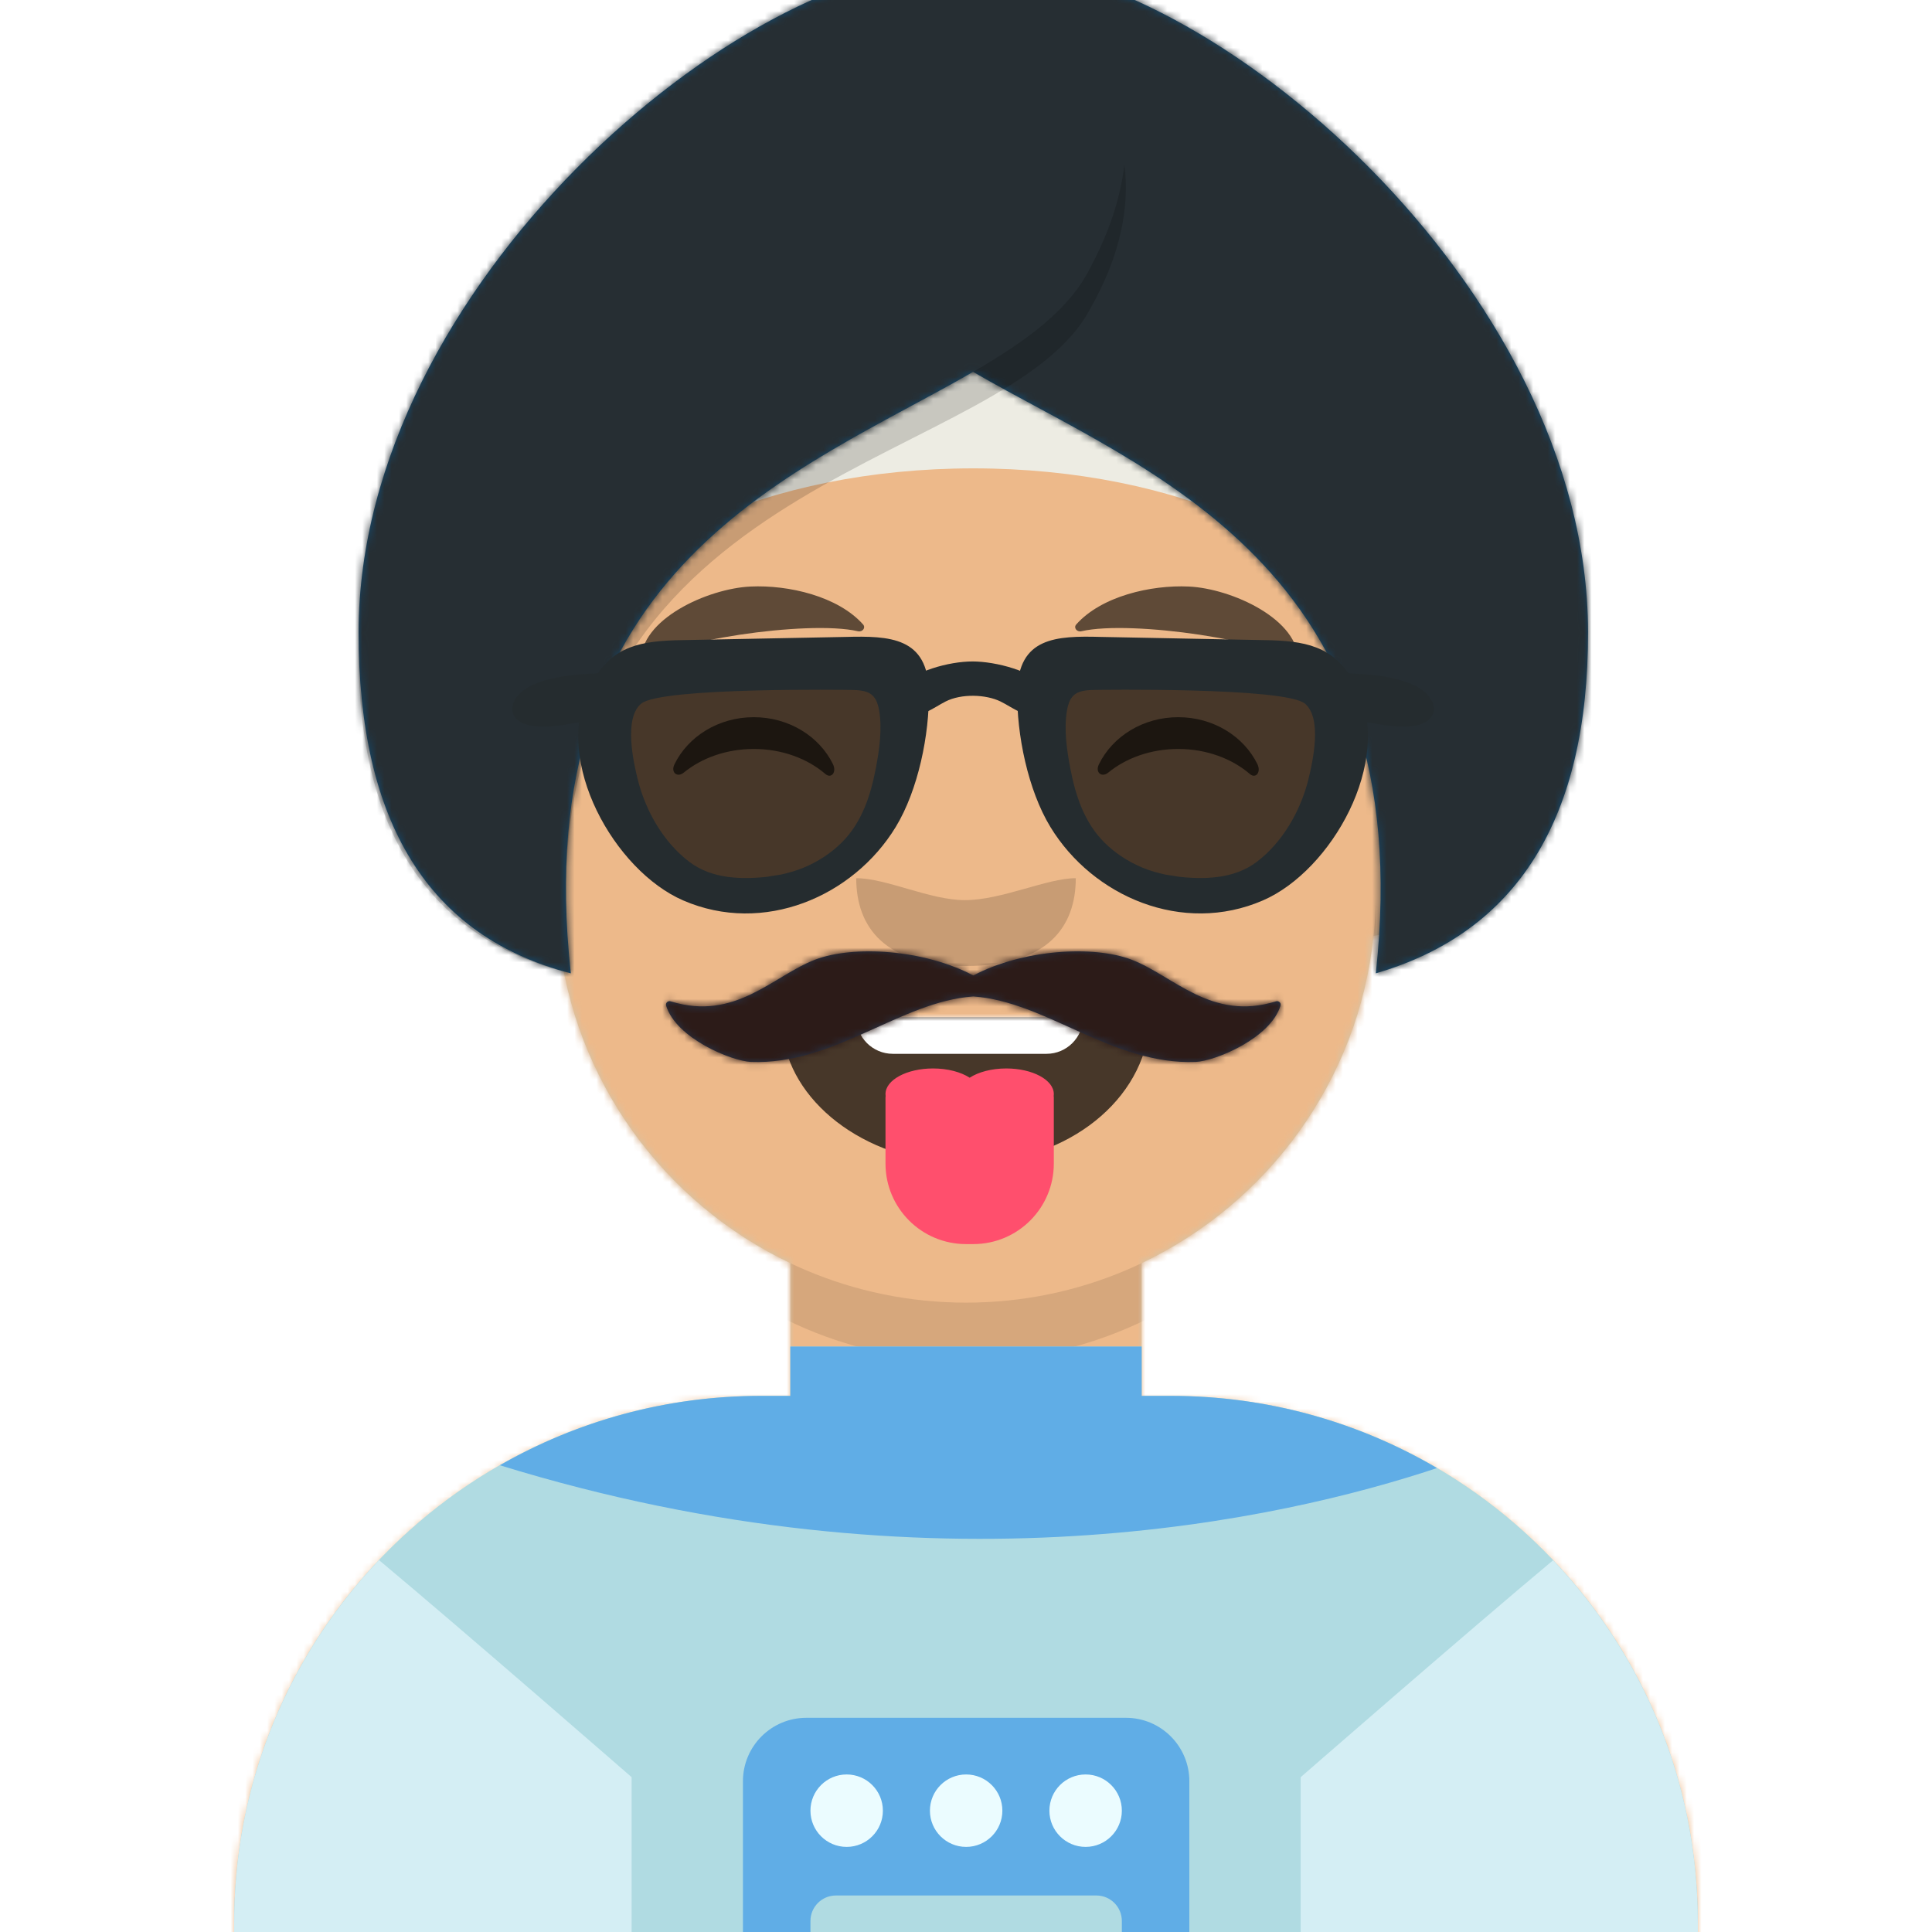 <svg xmlns="http://www.w3.org/2000/svg" xmlns:ns2="http://design.blush" xmlns:xlink="http://www.w3.org/1999/xlink" width="264px" height="264px" viewBox="0 8 264 264" version="1.1">
    <title id="transparent_Title">Avataaar/Default</title>
    <desc>Created with python_avatars</desc>
    <defs>
        <path d="M100,0 C130.928,-5.68137151e-15 156,25.072 156,56 L156.001,62.166 C161.676,63.119 166,68.054 166,74 L166,88 C166,94.052 161.519,99.058 155.694,99.881 C153.628,119.686 141.238,136.422 124.001,144.61 L124,163 L128,163 C167.765,163 200,195.235 200,235 L200,244 L0,244 L0,235 C-4.86974701e-15,195.235 32.235,163 72,163 L76,163 L76,144.611 C58.763,136.422 46.372,119.687 44.305,99.881 C38.481,99.058 34,94.052 34,88 L34,74 C34,68.054 38.325,63.118 44,62.166 L44,56 C44,25.072 69.072,5.68137151e-15 100,0 Z" id="transparent_path-1" />
        <path d="M83,36.348 C83,52.629 105.162,65.828 132.5,65.828 C159.838,65.828 182,52.629 182,36.348 C182,34.985 181.845,33.645 181.544,32.331 C210.784,41.488 232,68.792 232,101.052 L232,110 L32,110 L32,101.052 C32,68.397 53.739,40.82 83.534,32.002 C83.182,33.421 83,34.871 83,36.348 Z" id="transparent_path-3" />
        <rect id="transparent_path-5" x="0" y="0" width="264" height="280" />
        <path d="M74,0 C114.869,0 148,33.131 148,74 L148,84.148 L148,197.608 C135.525,187.237 119.491,181 102,181 L102,181 L98,181 L98,162.611 C115.531,154.283 128.048,137.115 129.791,116.867 C135.569,116.002 140,111.019 140,105 L140,105 L140,92 C140,87.354 137.359,83.324 133.497,81.33 C132.724,81.05 131.952,80.748 131.181,80.426 C130.795,80.32 130.401,80.233 130,80.166 L130,80.166 L130,79.917 C117.224,74.234 104.878,63.071 96.11,47.885 C93.175,42.801 90.831,37.595 89.066,32.397 C80.431,42.941 67.745,53.602 52.342,62.495 C42.778,68.017 33.147,72.291 24,75.266 L24,137.247 C29.602,148.318 38.773,157.278 50,162.611 L50,162.611 L50,181 L46,181 C38.327,181 30.935,182.2 24,184.423 L24,230 C24,244.106 13.569,255.776 0,257.716 L0,74 C0,33.131 33.131,0 74,0 Z" id="transparent_path-7" />
    </defs>
    <g id="transparent_Avataaar/Default" stroke="none" stroke-width="1" fill="none" fill-rule="evenodd">
        <g id="transparent_Body" transform="translate(32, 36)">
            <mask id="transparent_mask-2" fill="white">
                <use xlink:href="#transparent_path-1" />
            </mask>
            <use fill="#D0C6AC" xlink:href="#transparent_path-1" />
            <g id="transparent_Skin-Color" mask="url(#transparent_mask-2)" fill="#EDB98A">
                <g transform="translate(-32, 0)" id="transparent_Color">
                    <rect x="0" y="0" width="264" height="244" />
                </g>
            </g>
            <path d="M44,94 C44,124.928 69.072,150 100,150 C130.928,150 156,124.928 156,94 L156,94 L156,102 C156,132.928 130.928,158 100,158 C69.072,158 44,132.928 44,102 Z" id="transparent_Neck-Shadow" fill-opacity="0.1" fill="#000000" mask="url(#transparent_mask-2)" />
        </g>
        <g id="transparent_Clothing" transform="translate(0, 170)">
            
        <g id="astronaut_suit_Clothing/Astronaut suit" stroke="none" stroke-width="1" fill="none" fill-rule="evenodd"><g id="astronaut_suit_Astronaut-suit" transform="translate(32, 22)"><path d="M128,6.74 L124,6.74 L124.001,0.001 L76,0.001 L76,6.74 L72,6.74 C32.633,6.74 0.646,38.334 0.01,77.549 L-0,78.74 L-0,87.74 L200,87.74 L200,78.74 C200,38.975 167.765,6.74 128,6.74" id="astronaut_suit_Fill-1" fill="#B0DBE2" /><path d="M180.225,29.205 C168.827,38.716 145.73,58.847 145.73,58.847 L145.73,87.74 L199.999,87.74 L199.999,78.74 C199.999,59.542 192.471,42.113 180.225,29.205" id="astronaut_suit_Fill-4" fill="#D4EEF4" /><path d="M0.009,77.549 L0.001,78.74 L0.001,87.74 L54.31,87.74 L54.31,58.847 C54.31,58.847 31.178,38.686 19.791,29.184 C7.787,41.826 0.314,58.813 0.009,77.549" id="astronaut_suit_Fill-6" fill="#D4EEF4" /><path d="M121.85,50.73 L78.189,50.73 C73.401,50.73 69.52,54.612 69.52,59.4 L69.52,87.774 L130.52,87.774 L130.52,59.4 C130.52,54.612 126.638,50.73 121.85,50.73" id="astronaut_suit_Fill-8" fill="#60ADE6" ns2:color="Top-500" /><path d="M83.694,58.473 C80.96,58.473 78.745,60.689 78.745,63.422 C78.745,66.156 80.96,68.371 83.694,68.371 C86.427,68.371 88.642,66.156 88.642,63.422 C88.642,60.689 86.427,58.473 83.694,58.473" id="astronaut_suit_Fill-10" fill="#EBFCFF" /><path d="M100.02,58.473 C97.287,58.473 95.071,60.689 95.071,63.422 C95.071,66.156 97.287,68.371 100.02,68.371 C102.753,68.371 104.969,66.156 104.969,63.422 C104.969,60.689 102.753,58.473 100.02,58.473" id="astronaut_suit_Fill-12" fill="#EBFCFF" /><path d="M116.346,58.473 C113.614,58.473 111.397,60.689 111.397,63.422 C111.397,66.156 113.614,68.371 116.346,68.371 C119.08,68.371 121.296,66.156 121.296,63.422 C121.296,60.689 119.08,58.473 116.346,58.473" id="astronaut_suit_Fill-14" fill="#EBFCFF" /><path d="M117.811,87.774 L82.229,87.774 C80.304,87.774 78.744,86.214 78.744,84.29 L78.744,78.497 C78.744,76.572 80.304,75.011 82.229,75.011 L117.811,75.011 C119.736,75.011 121.296,76.572 121.296,78.497 L121.296,84.29 C121.296,86.214 119.736,87.774 117.811,87.774" id="astronaut_suit_Fill-16" fill="#B0DBE2" /><path d="M164.361,16.604 C153.687,10.344 141.267,6.741 128,6.741 L124,6.741 L124.001,-0 L76,-0 L76,6.741 L72,6.741 C59.006,6.741 46.827,10.2 36.303,16.221 C95.548,34.511 143.322,23.61 164.361,16.604" id="astronaut_suit_Fill-18" fill="#60ADE6" ns2:color="Top-500" /></g></g></g>
        <g id="transparent_Face" transform="translate(76, 82)" fill="#000000">
            <g id="transparent_Mouth" transform="translate(2, 52)">    
                
            <defs>
        <path d="M29,15.609 C30.41,25.231 41.062,33 54,33 C66.968,33 77.646,25.183 79,14.739 C79.101,14.34 78.775,13 76.826,13 C56.838,13 41.74,13 31.174,13 C29.383,13 28.87,14.24 29,15.609 Z" id="tongue_path-1" />
    </defs>
    <g id="tongue_Mouth/Tongue" stroke="none" stroke-width="1" fill="none" fill-rule="evenodd">
        <mask id="tongue_mask-2" fill="white">
            <use xlink:href="#tongue_path-1" />
        </mask>
        <use id="tongue_Mouth" fill-opacity="0.7" fill="#000000" xlink:href="#tongue_path-1" />
        <path d="M44,2 L65,2 C67.761,2 70,4.239 70,7 L70,13 C70,15.761 67.761,18 65,18 L44,18 C41.239,18 39,15.761 39,13 L39,7 C39,4.239 41.239,2 44,2 Z" id="tongue_Teeth" fill="#FFFFFF" mask="url(#tongue_mask-2)" />
        <path d="M59.5,20 C63.09,20 66,21.567 66,23.5 C66,23.583 65.995,23.665 65.984,23.747 C65.995,23.829 66,23.914 66,24 L66,33 C66,39.075 61.075,44 55,44 L54,44 C47.925,44 43,39.075 43,33 L43,24 C43,23.914 43.005,23.829 43.016,23.746 C43.005,23.665 43,23.583 43,23.5 C43,21.567 45.91,20 49.5,20 C51.511,20 53.309,20.492 54.501,21.264 C55.691,20.492 57.489,20 59.5,20 Z" id="tongue_Tongue" fill="#FF4F6D" />
    </g>
</g>
            <g id="transparent_Nose" transform="translate(28, 40)" fill-opacity="0.16">
                
            <g id="wide_Nose/Wide" stroke="none" stroke-width="1" fill="none" fill-rule="evenodd"><path d="M13,6 C13,12.627 16.828,18 28,18 C39.172,18 43,12.627 43,6 C39.036,6 32.897,9 27.838,9 C23.079,9 17.101,6 13,6 Z" id="wide_Nose" fill-opacity=".16" fill="#000" /></g></g>
            <g id="transparent_Eyes" transform="translate(0, 8)">
                
            <g id="happy_Eyes/Happy-😁" stroke="none" stroke-width="1" fill="none" fill-rule="evenodd" fill-opacity="0.6">
        <path d="M16.16,22.447 C18.007,18.649 22.164,16 26.998,16 C31.814,16 35.959,18.63 37.815,22.407 C38.367,23.529 37.582,24.447 36.791,23.767 C34.34,21.66 30.859,20.344 26.998,20.344 C23.257,20.344 19.874,21.579 17.438,23.572 C16.547,24.3 15.62,23.558 16.16,22.447 Z" id="happy_Squint" fill="#000000" />
        <path d="M74.16,22.447 C76.007,18.649 80.164,16 84.998,16 C89.814,16 93.959,18.63 95.815,22.407 C96.367,23.529 95.582,24.447 94.791,23.767 C92.34,21.66 88.859,20.344 84.998,20.344 C81.257,20.344 77.874,21.579 75.438,23.572 C74.547,24.3 73.62,23.558 74.16,22.447 Z" id="happy_Squint" fill="#000000" />
    </g>
</g>
            <g id="transparent_Eyebrow" fill-opacity="0.6">
                
            <g id="default_natural_Eyebrow/Natural/Default-Natural" stroke="none" stroke-width="1" fill="none" fill-rule="evenodd" fill-opacity="0.6">
        <path d="M26.039,6.21 C20.278,6.983 11.293,12.005 12.044,17.818 C12.069,18.008 12.357,18.067 12.481,17.908 C14.967,14.72 34.193,10.037 41.194,11.015 C41.835,11.104 42.258,10.443 41.821,10.03 C38.077,6.495 31.2,5.512 26.039,6.21" id="default_natural_Eyebrow" fill="#000000" transform="translate(27, 12) rotate(5) translate(-27, -12) " />
        <path d="M85.039,6.21 C79.278,6.983 70.293,12.005 71.044,17.818 C71.069,18.008 71.357,18.067 71.481,17.908 C73.967,14.72 93.193,10.037 100.194,11.015 C100.835,11.104 101.258,10.443 100.821,10.03 C97.077,6.495 90.2,5.512 85.039,6.21" id="default_natural_Eyebrow" fill="#000000" transform="translate(86, 12) scale(-1, 1) rotate(5) translate(-86, -12) " />
    </g>
</g>
        </g>
        <g id="transparent_Top">
            
        <defs>
        <path d="M83.498,93.841 C72.124,94.219 67.05,99.721 63.229,94.13 C60.361,89.932 61.561,82.874 64.241,78.903 C68.054,73.251 73.227,75.985 79.01,75.34 C80.583,75.165 82.163,74.723 83.498,74 C84.834,74.723 86.414,75.165 87.986,75.34 C93.77,75.985 98.943,73.251 102.756,78.903 C105.435,82.874 106.635,89.932 103.767,94.13 C99.946,99.721 94.873,93.463 83.498,93.841 Z M138.72,26 C135.336,40.075 133.781,54.434 131.328,68.671 C130.816,71.639 130.257,74.596 129.662,77.55 C129.538,78.17 129.415,80.473 128.811,80.764 C126.982,81.648 123.254,76.947 122.257,75.885 C119.754,73.219 117.272,70.529 114.223,68.437 C108.063,64.21 100.85,61.711 93.345,61.118 C90.205,60.869 85.959,61.303 83,63.11 C80.041,61.303 75.795,60.869 72.654,61.118 C65.149,61.711 57.937,64.21 51.777,68.437 C48.728,70.529 46.246,73.219 43.742,75.885 C42.746,76.947 39.018,81.648 37.189,80.764 C36.585,80.473 36.462,78.17 36.337,77.55 C35.743,74.596 35.183,71.639 34.672,68.671 C32.219,54.434 30.664,40.075 27.28,26 C26.296,26 25.432,44.748 25.322,46.495 C24.875,53.589 24.353,60.525 25.02,67.626 C26.17,79.875 27.37,95.234 36.592,104.588 C44.925,113.039 57.023,114.806 67.459,120.141 C68.802,120.828 70.584,121.676 72.506,122.371 C74.531,123.934 78.546,125 83.172,125 C88.024,125 92.205,123.827 94.12,122.138 C95.801,121.493 97.345,120.753 98.541,120.141 C108.976,114.805 121.075,113.039 129.408,104.588 C138.63,95.234 139.829,79.875 140.98,67.626 C141.647,60.525 141.125,53.589 140.678,46.495 C140.568,44.748 139.704,26 138.72,26 Z" id="turban_path-1" />
        <path d="M86,0 C115.851,0 167.918,44.148 168,91.324 C168.044,116.801 158.377,132.36 139,138 C145.115,82.11 107.403,69.414 83.97,55.816 C60.512,69.414 22.862,82.11 29,138 C9.622,132.999 -0.044,117.44 6.61437384e-05,91.324 C0.08,44.148 52.074,0 82,0 C82.668,0 83.333,0.03 83.991,0.088 C84.656,0.03 85.326,0 86,0 Z" id="turban_path-3" />
    </defs>
    <g id="turban_Top/Accesories/Turban" stroke="none" stroke-width="1" fill="none" fill-rule="evenodd">
        <g id="turban_Facial-Hair" transform="translate(49, 72)"><defs>
        <path d="M105.612,67.132 C111.386,69.337 116.495,75.583 125.362,72.828 C125.731,72.714 126.091,73.045 125.98,73.409 C124.607,77.918 116.973,81.007 114.379,81.108 C103.04,81.55 93.906,72.831 84.001,72.162 C74.095,72.83 64.961,81.55 53.622,81.108 C51.028,81.007 43.394,77.918 42.02,73.409 C41.909,73.045 42.27,72.714 42.639,72.828 C51.505,75.583 56.614,69.337 62.389,67.132 C67.578,65.149 77.209,65.711 84.001,69.297 C90.793,65.711 100.422,65.149 105.612,67.132 Z" id="moustache_fancy_path-1" />
    </defs>
    <g id="moustache_fancy_Facial-Hair/Moustache-Fancy" stroke="none" stroke-width="1" fill="none" fill-rule="evenodd">
        <mask id="moustache_fancy_mask-2" fill="white">
            <use xlink:href="#moustache_fancy_path-1" />
        </mask>
        <use id="moustache_fancy_Moustache-U-a-Question" fill="#28354B" xlink:href="#moustache_fancy_path-1" />
        <g id="moustache_fancy_Facial-Hair-Color" mask="url(#moustache_fancy_mask-2)" fill="#2C1B18">
            <rect id="moustache_fancy_Color" x="0" y="0" width="168" height="152" />
        </g>
    </g>
</g>
        <g id="turban_Turban" transform="translate(1, 0)">
            <path d="M132,57 C164.585,57 191,71.775 191,90 C191,92.58 190.471,95.09 189.47,97.5 C183.397,82.887 159.972,72 132,72 C104.028,72 80.602,82.888 74.53,97.5 C73.529,95.091 73,92.58 73,90 C73,71.775 99.415,57 132,57 Z" id="turban_Band" fill="#EDECE3" />
            <g transform="translate(48, 3)">
                <mask id="turban_mask-4" fill="white">
                    <use xlink:href="#turban_path-3" />
                </mask>
                <use id="turban_Turban-Mask" fill="#124C74" xlink:href="#turban_path-3" />
                <g id="turban_Fabric-Color" mask="url(#turban_mask-4)" fill="#262E33">
                    <g transform="translate(-48, -3)" id="turban_🖍Color">
                        <rect x="0" y="0" width="264" height="280" />
                    </g>
                </g>
            </g>
            <path d="M48,97.029 L48.012,96.094 C48.402,121.145 58.065,136.113 77,141 L77,141 C57.622,136.289 47.956,121.632 48,97.029 Z M148,50.136 C136.877,71.51 76.878,72.002 76.337,129.226 C76.404,67.759 136.833,67.324 148,44.544 C150.669,39.568 152.141,34.837 152.645,30.471 C153.39,36.197 152.126,42.89 148,50.136 Z" id="turban_Shadow" fill-opacity="0.16" fill="#000000" />
        </g>
        <g id="turban_Accessory" transform="translate(62, 85)"><defs>
        <filter x="-3.2%" y="-10.5%" width="106.3%" height="121.1%" filterUnits="objectBoundingBox" id="sunglasses_filter-1">
            <feOffset dx="0" dy="2" in="SourceAlpha" result="shadowOffsetOuter1" />
            <feColorMatrix values="0 0 0 0 0   0 0 0 0 0   0 0 0 0 0  0 0 0 0.1 0" type="matrix" in="shadowOffsetOuter1" result="shadowMatrixOuter1" />
            <feMerge>
                <feMergeNode in="shadowMatrixOuter1" />
                <feMergeNode in="SourceGraphic" />
            </feMerge>
        </filter>
        <linearGradient x1="50%" y1="0%" x2="50%" y2="70.506%" id="sunglasses_linearGradient-2">
            <stop stop-color="#FFFFFF" stop-opacity="0.5" offset="0%" />
            <stop stop-color="#000000" stop-opacity="0.5" offset="100%" />
        </linearGradient>
        <path d="M47.01,6.277 C49.521,6.301 50.708,6.726 51.136,9.392 C51.569,12.092 51.148,15.128 50.648,17.787 C49.886,21.848 48.617,25.826 45.664,28.794 C44.109,30.358 42.212,31.603 40.194,32.454 C39.123,32.906 37.991,33.232 36.86,33.48 C36.529,33.552 33.706,33.948 35.438,33.747 C31.397,34.216 27.013,34.197 23.638,31.579 C19.898,28.678 17.337,24.086 16.211,19.513 C15.552,16.837 14.167,10.437 16.697,8.297 C19.595,5.845 47.01,6.277 47.01,6.277 L47.01,6.277 Z" id="sunglasses_path-3" />
        <linearGradient x1="50%" y1="0%" x2="50%" y2="100%" id="sunglasses_linearGradient-4">
            <stop stop-color="#FFFFFF" stop-opacity="0.5" offset="0%" />
            <stop stop-color="#000000" stop-opacity="0.5" offset="70.506%" />
        </linearGradient>
        <path d="M78.919,6.275 C76.408,6.299 75.221,6.724 74.794,9.389 C74.36,12.089 74.782,15.125 75.281,17.784 C76.044,21.845 77.313,25.824 80.265,28.792 C81.821,30.355 83.718,31.601 85.736,32.452 C86.807,32.903 87.939,33.23 89.07,33.477 C89.4,33.549 92.223,33.946 90.492,33.744 C94.533,34.214 98.917,34.195 102.292,31.577 C106.032,28.675 108.593,24.084 109.719,19.511 C110.378,16.834 111.762,10.434 109.233,8.294 C106.335,5.843 78.919,6.275 78.919,6.275 L78.919,6.275 Z" id="sunglasses_path-5" />
    </defs>
    <g id="sunglasses_Top/_Resources/Sunglasses" stroke="none" stroke-width="1" fill="none" fill-rule="evenodd">
        <g id="sunglasses_Sunglasses" filter="url(#sunglasses_filter-1)" transform="translate(8, 8)">
            <g id="sunglasses_shades">
                <use fill-opacity="0.7" fill="#000000" xlink:href="#sunglasses_path-3" />
                <use fill="url(#linearGradient-2)" style="mix-blend-mode: screen;" xlink:href="#sunglasses_path-3" />
            </g>
            <g id="sunglasses_shades">
                <use fill-opacity="0.7" fill="#000000" xlink:href="#sunglasses_path-5" />
                <use fill="url(#linearGradient-4)" style="mix-blend-mode: screen;" xlink:href="#sunglasses_path-5" />
            </g>
            <g id="sunglasses_Glasses" fill="#252C2F">
                <path d="M46.249,7.275 C48.621,7.298 49.742,7.692 50.146,10.165 C50.555,12.671 50.157,15.487 49.685,17.955 C48.965,21.723 47.767,25.415 44.978,28.169 C43.508,29.619 41.717,30.775 39.811,31.564 C38.799,31.983 37.73,32.286 36.661,32.516 C36.349,32.583 33.682,32.95 35.318,32.764 C31.501,33.199 27.36,33.182 24.172,30.753 C20.64,28.06 18.22,23.8 17.157,19.556 C16.534,17.073 15.226,11.134 17.616,9.149 C20.353,6.875 46.249,7.275 46.249,7.275 L46.249,7.275 Z M22.218,0.49 C16.777,0.678 13.147,1.634 10.463,7.069 C5.546,17.03 13.963,31.969 23.352,36.039 C34.329,40.799 46.592,35.532 52.396,26.006 C55.469,20.962 57.022,13.323 56.922,7.504 C56.795,0.076 51.607,-0.13 45.509,0.034 L22.218,0.49 Z" id="sunglasses_Frame" />
                <path d="M79.681,7.273 C77.309,7.295 76.188,7.689 75.784,10.163 C75.374,12.668 75.772,15.485 76.244,17.952 C76.965,21.72 78.163,25.412 80.952,28.166 C82.421,29.616 84.213,30.772 86.119,31.562 C87.131,31.981 88.2,32.284 89.268,32.513 C89.581,32.58 92.247,32.948 90.612,32.761 C94.429,33.197 98.57,33.179 101.757,30.75 C105.29,28.058 107.709,23.798 108.773,19.554 C109.396,17.071 110.703,11.132 108.314,9.147 C105.576,6.872 79.681,7.273 79.681,7.273 L79.681,7.273 Z M103.712,0.488 C109.152,0.675 112.783,1.632 115.466,7.067 C120.384,17.028 111.967,31.966 102.577,36.037 C91.6,40.797 79.338,35.529 73.534,26.004 C70.461,20.96 68.907,13.321 69.007,7.501 C69.135,0.074 74.323,-0.132 80.421,0.032 L103.712,0.488 Z" id="sunglasses_Frame" />
                <path d="M13.197,4.927 C9.785,5.118 5.886,5.164 2.69,6.639 C-0.695,8.201 -1.218,11.739 3.049,12.226 C4.971,12.446 6.895,12.083 8.787,11.745 C10.337,11.468 12.442,11.558 13.906,10.966 C16.636,9.862 16.46,4.74 13.197,4.927" id="sunglasses_Frame" />
                <path d="M112.735,4.927 C116.147,5.118 120.046,5.164 123.242,6.639 C126.626,8.201 127.149,11.739 122.882,12.226 C120.961,12.446 119.037,12.083 117.144,11.745 C115.595,11.468 113.49,11.558 112.025,10.966 C109.296,9.862 109.471,4.74 112.735,4.927" id="sunglasses_Frame" />
                <path d="M73.109,7.013 C71.163,4.713 66.091,3.385 62.891,3.385 C59.691,3.385 54.768,4.713 52.822,7.013 C51.841,8.172 51.807,9.724 53.508,10.451 C55.626,11.357 57.517,9.714 59.213,8.855 C61.381,7.757 64.712,7.877 66.719,8.855 C68.427,9.688 70.305,11.357 72.423,10.451 C74.124,9.724 74.091,8.172 73.109,7.013" id="sunglasses_Frame" />
            </g>
        </g>
    </g>
</g>
    </g>
</g>
    </g>
</svg>
